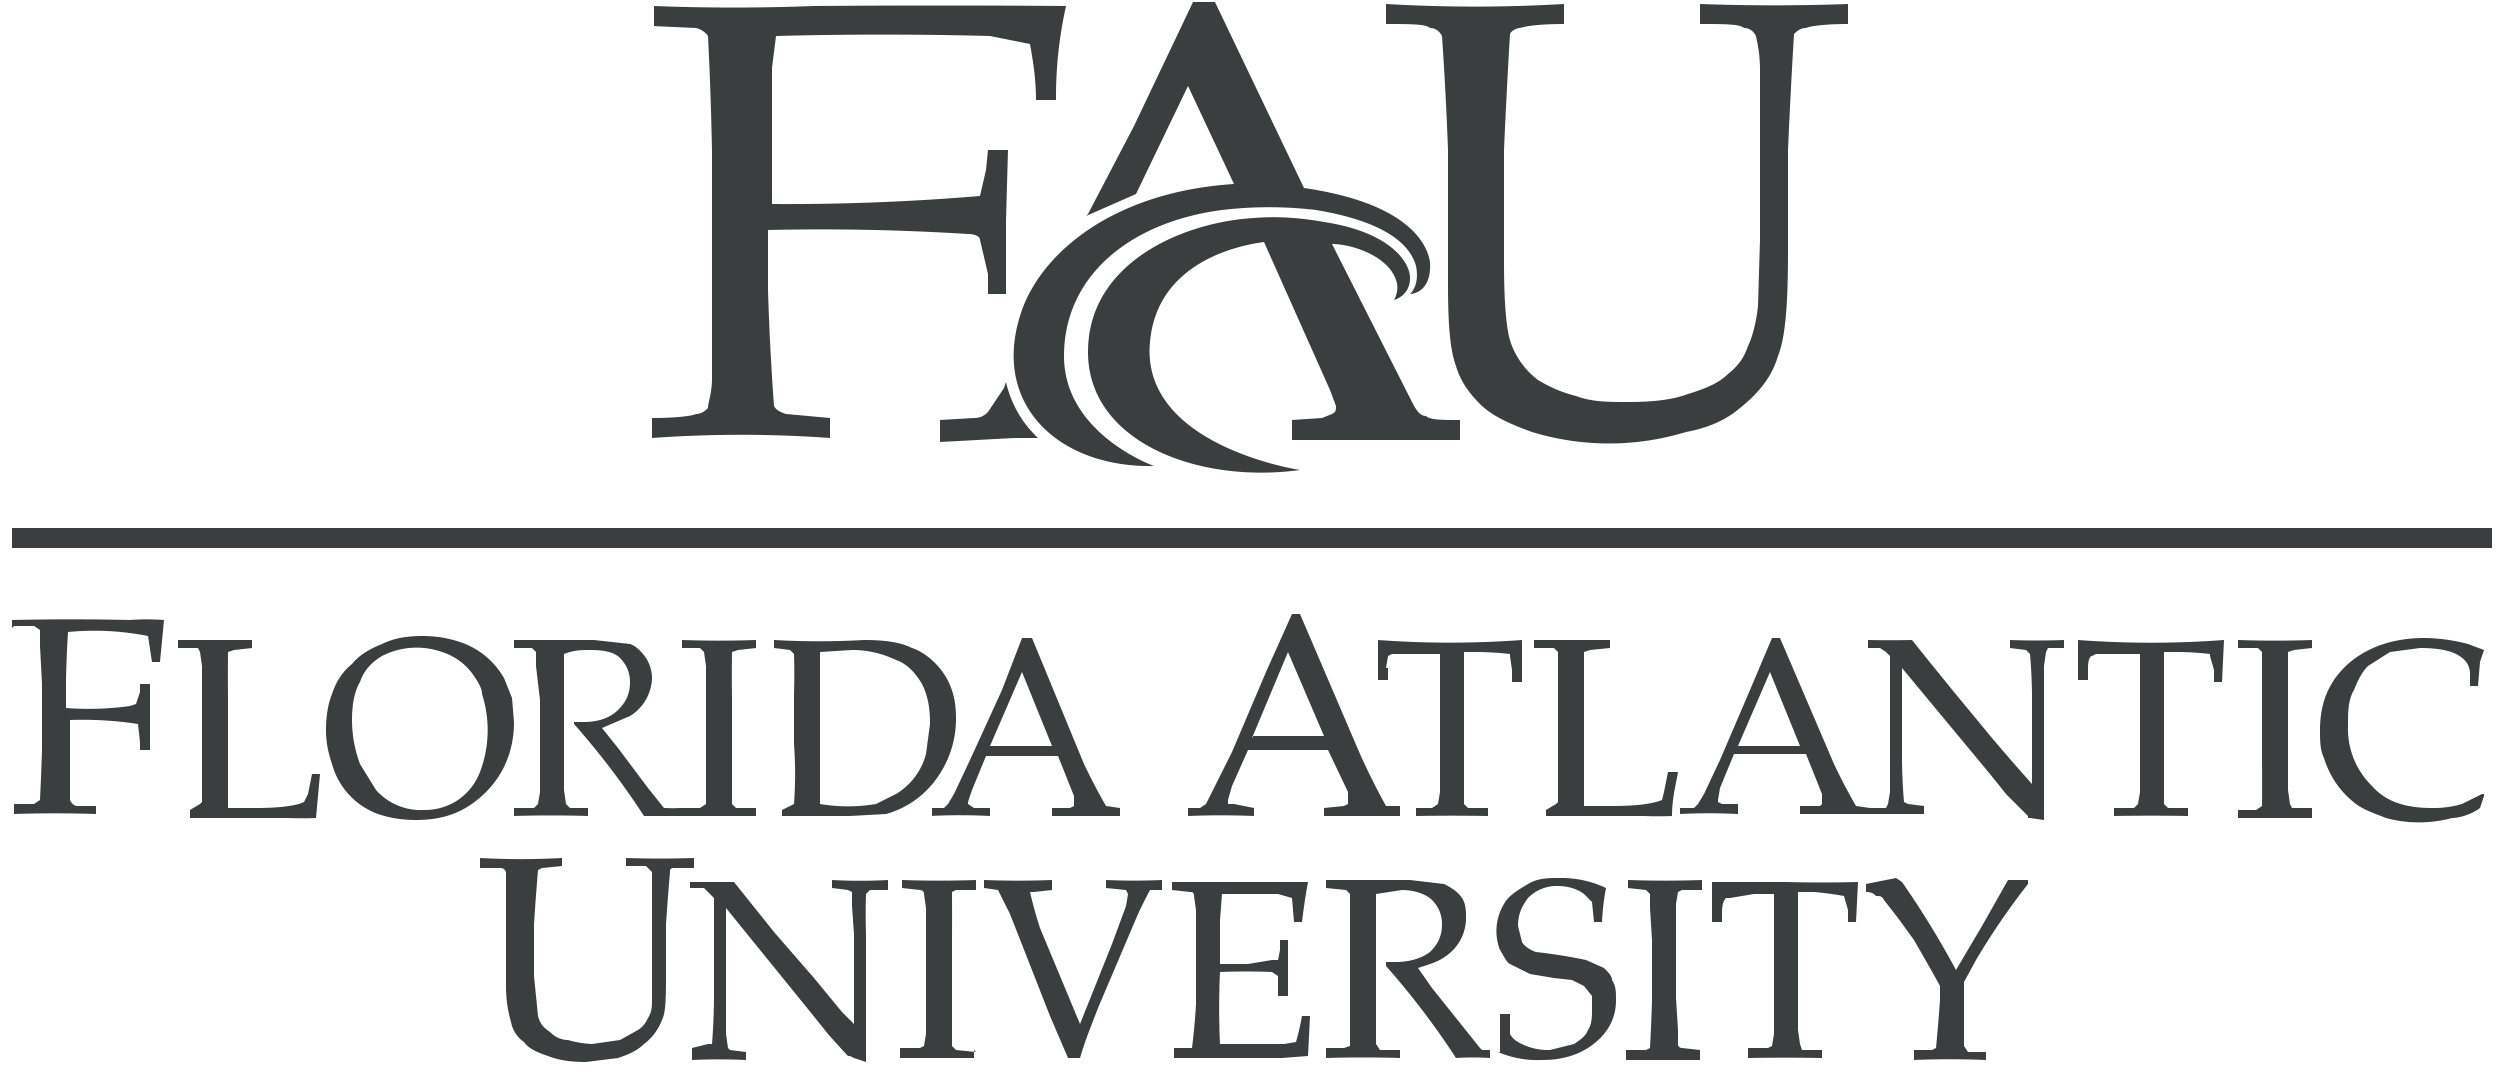 <svg xmlns="http://www.w3.org/2000/svg" width="125" height="54" fill="none"><g fill="#3B3E3E" fill-rule="evenodd" clip-path="url(#a)" clip-rule="evenodd"><path d="M32.7 1.3v-1a103.5 103.5 0 0 0 8 0 833.7 833.7 0 0 1 12.6 0 21 21 0 0 0-.5 4.7h-1c0-1.2-.2-2.2-.3-2.8l-2-.4a204.8 204.8 0 0 0-10.7 0l-.2 1.6v6.8A115.4 115.4 0 0 0 49 9.8l.3-1.3.1-1h1l-.1 3.5v3.7h-.9v-1L49 12c0-.2-.3-.3-.6-.3a118 118 0 0 0-10-.2v3a131.8 131.8 0 0 0 .3 5.8c.1.2.3.3.6.4l2.2.2v1a62 62 0 0 0-8.9 0v-1c1.2 0 2-.1 2.2-.2.3 0 .5-.2.6-.3 0-.3.2-.7.2-1.5V7.6a177.6 177.6 0 0 0-.2-5.8 1 1 0 0 0-.6-.4l-2.2-.1Zm36.6-.1c1.2 0 2 0 2.2.2.3 0 .5.2.6.4a177.6 177.6 0 0 1 .3 5.7v6.7c0 2 .1 3.3.4 4.1.2.7.6 1.3 1.2 1.9.6.6 1.5 1 2.6 1.4a13.2 13.2 0 0 0 7.7 0c1.1-.2 2-.6 2.7-1.2 1-.8 1.6-1.6 1.9-2.6.4-1 .5-2.8.5-5.3v-5a351 351 0 0 1 .3-5.8c.1-.1.3-.3.6-.3.2-.1 1-.2 2.1-.2v-1a102.7 102.7 0 0 1-7.4 0v1c1.2 0 2 0 2.2.2.3 0 .5.2.6.4 0 .1.2.7.2 1.7V12l-.1 3.3c-.1.9-.3 1.6-.5 2-.2.6-.5 1-1 1.4-.4.4-1 .7-2 1-.8.3-1.8.4-3 .4-1 0-1.8 0-2.6-.3-.8-.2-1.4-.5-1.9-.8a4 4 0 0 1-1.3-1.7c-.3-.7-.4-2.2-.4-4.3V7.5a355 355 0 0 1 .3-5.8c0-.1.3-.3.5-.3.3-.1 1-.2 2.2-.2v-1a76.4 76.4 0 0 1-8.9 0v1m-15 9.6 2.5-1.1 2.6-5.4 2.3 4.9c-6.2.4-9.8 3.6-10.7 6.6-1.4 4.5 2 7.6 6.7 7.5 0 0-4.5-1.6-4.5-5.5 0-4 3.3-6.7 7.9-7.3a20 20 0 0 1 4.7 0c1.8.3 4.5 1 5 2.8.2 1-.3 1.4-.3 1.4s1.1 0 1-1.6c-.2-1.2-1.5-3-6.3-3.7L60.7 0h-1l-3 6.3-2.3 4.4ZM47 22.1l3.7-.2h1.2a5.5 5.5 0 0 1-1.6-2.8l-.1.3-.8 1.2c-.2.2-.4.3-.7.3L47 21v1Zm18 1.4s-8-1.2-7.5-6.4c.3-3.5 3.5-4.7 5.7-5l3.3 7.4.3.8c0 .2 0 .3-.2.4l-.5.2-1.5.1v1H73v-1c-.9 0-1.5 0-1.7-.2-.3 0-.5-.3-.7-.7l-4-7.9c1 0 2.8.6 3.2 1.8.2.5-.1 1-.1 1s.8-.2.8-1.1c0-.8-1-2.3-4.3-2.8-1.1-.2-2.3-.3-3.5-.2-3.5.2-8.3 2.2-8.3 6.7s5.5 6.6 10.6 5.9ZM59.4 40.8v-.4h.6l.3-.2.3-.6 1-2 1.7-4 1.3-2.9h.4l3 7a36 36 0 0 0 1.3 2.6h.7v.5h-3.8v-.4l1-.1.2-.1V39.6l-1-2.1h-4l-.8 1.8-.2.7v.2h.3l1 .2v.4a41 41 0 0 0-3.3 0Zm3.2-4h3.6l-1.8-4.2-1.8 4.3Zm6.7-3.4.1-.6.2-.1H72v6.9l-.1.6-.3.2h-.8v.4a108.2 108.2 0 0 1 3.6 0v-.4h-1l-.2-.2v-7.6h.7a16 16 0 0 1 1.6.1v.1l.1.7v.6h.5V32a49 49 0 0 1-7.2 0v2h.5v-.6Zm8 7.4h4.9a16.6 16.6 0 0 0 1.4 0c0-.9.2-1.6.3-2.2h-.5l-.2 1-.1.4c-.5.2-1.3.3-2.5.3h-1.4v-7.7l.3-.1 1-.1V32h-3.8v.4h1l.2.2V40.1l-.1.1-.5.3v.3Zm27.1-7.4c0-.4.1-.6.2-.6l.2-.1h2.2v6.9l-.1.6-.2.2h-1v.4a109.5 109.5 0 0 1 3.7 0v-.4h-1l-.2-.2v-7.6h.8a15.9 15.9 0 0 1 1.5.1v.1l.2.7v.6h.4l.1-2.1a49.1 49.1 0 0 1-7.3 0v2h.5v-.6Zm11.2 7h-1l-.1-.2-.1-.7V32.6l.3-.1.9-.1V32a53.8 53.8 0 0 1-3.7 0v.4h1l.2.2V38a92.5 92.5 0 0 1 0 2.3l-.3.2h-.9v.4h3.7v-.4m8.5-.8-1 .5a5 5 0 0 1-1.5.2c-1.3 0-2.3-.3-3-1.1a4 4 0 0 1-1.2-3c0-.7 0-1.3.3-1.8.2-.5.4-.9.7-1.2l1.1-.7 1.5-.2c.8 0 1.4.1 1.8.3.4.2.7.5.7 1v.6h.4l.1-1.2.2-.6-.8-.3a8.9 8.9 0 0 0-2.2-.3c-1.6 0-2.9.5-3.8 1.3-1 .9-1.4 2-1.4 3.3 0 .5 0 1 .2 1.4a4.5 4.5 0 0 0 1.6 2.3c.4.3 1 .5 1.5.7a6.3 6.3 0 0 0 3.3 0c.4 0 1-.2 1.4-.5l.2-.6v-.1ZM84 40.8v-.4h.7l.2-.2.3-.5.8-1.7 1.5-3.5 1.1-2.6h.4l2.7 6.3a28.1 28.1 0 0 0 1.1 2.1l.7.1h.8l.1-.2.1-.6v-6.8l-.2-.2-.3-.2h-.6V32a51.4 51.4 0 0 0 2.2 0l.8 1 1.3 1.6 1.9 2.3a113.2 113.2 0 0 0 2 2.3v-4.5a27.3 27.3 0 0 0-.1-2l-.2-.2-.8-.1V32a36.7 36.7 0 0 0 2.7 0v.4h-.8l-.1.2-.1.7V41l-.7-.1h-.1v-.1l-.3-.3-.8-.8-.8-1-4.4-5.3V38a27 27 0 0 0 .1 2.1l.2.1.8.1v.4H90v-.4h1l.1-.1v-.5l-.8-2h-3.6l-.7 1.7-.1.6v.1l.2.1h.8v.5a29.3 29.3 0 0 0-2.9 0Zm3-3.5h3l-1.5-3.7-1.6 3.7Zm-86.3-6h1l.3.2v.8l.1 1.9v3.3A157.4 157.4 0 0 1 2 40l-.3.2h-1v.5a64.5 64.5 0 0 1 4.1 0v-.4h-1a.5.5 0 0 1-.3-.3V36a18.3 18.3 0 0 1 3.4.2l.1.9v.4h.5v-3.3H7v.4l-.2.6-.3.1a14.8 14.8 0 0 1-3.2.1V34a59.1 59.1 0 0 1 .1-2.4 13.8 13.8 0 0 1 4 .2l.2 1.3H8l.2-2.1a11.4 11.4 0 0 0-1.7 0 131.2 131.2 0 0 0-5.9 0v.4m8.9 9.5h4.9a16.5 16.5 0 0 0 1.4 0l.2-2.2h-.4l-.2 1-.2.4c-.4.2-1.3.3-2.4.3h-1.4V35a117.8 117.8 0 0 1 0-2.4l.3-.1.9-.1V32H8.9v.4h1l.1.2.1.7v6.8l-.1.1-.5.3v.3m6.8-4.3c0-.7.1-1.3.3-1.8.2-.6.5-1.1 1-1.5.4-.5 1-.8 1.5-1 .6-.3 1.3-.4 2-.4s1.3.1 1.9.3a4 4 0 0 1 2.2 1.8l.4 1 .1 1.2c0 1.4-.5 2.6-1.4 3.5-1 1-2.1 1.4-3.5 1.4-.7 0-1.3-.1-1.9-.3a3.7 3.7 0 0 1-2.3-2.5c-.2-.6-.3-1.1-.3-1.7Zm1.3-.5a6.3 6.3 0 0 0 .4 2.2l.8 1.3a3 3 0 0 0 2.4 1 3 3 0 0 0 1.7-.5 3 3 0 0 0 1.1-1.4 5.9 5.9 0 0 0 .1-3.9c0-.3-.2-.6-.4-.9a3 3 0 0 0-1.6-1.2 3.8 3.8 0 0 0-3 .2c-.5.3-.9.7-1.1 1.3-.3.5-.4 1.2-.4 1.9Zm21.5 4.8v-.3l.6-.3a20.6 20.6 0 0 0 0-3v-2.5a32.3 32.3 0 0 0 0-2l-.2-.2-.8-.1V32a40.1 40.1 0 0 0 4.5 0c1 0 1.8.1 2.4.4.6.2 1.2.7 1.6 1.3.4.6.6 1.3.6 2.2a5.1 5.1 0 0 1-1.1 3.2 4.6 4.6 0 0 1-2.4 1.6l-1.8.1H39.1Zm1.9-.6a8.4 8.4 0 0 0 2.8 0l1-.5a3.3 3.3 0 0 0 1.5-2l.2-1.5c0-.8-.1-1.4-.4-2-.3-.5-.7-1-1.3-1.2a5 5 0 0 0-2.2-.5l-1.6.1v7.5Zm5.6.6v-.4h.6l.2-.2.3-.5.8-1.7 1.6-3.5 1-2.6h.5l2.6 6.3a31 31 0 0 0 1.1 2.1l.7.1v.4h-3.4v-.4h.9l.2-.1v-.5l-.8-2h-3.6l-.7 1.7-.2.6v.1l.3.2h.8v.4a29.2 29.2 0 0 0-3 0Zm2.9-3.5h3.1l-1.5-3.7-1.6 3.7Zm-23.8-4.9h.9l.2.2v.7L27 35v4.6l-.1.6-.2.2h-1v.4a60.7 60.7 0 0 1 3.7 0v-.4h-.9l-.2-.2-.1-.7v-6.8c.5-.2.9-.2 1.3-.2.7 0 1.2.1 1.5.4.3.3.5.7.5 1.2 0 .6-.2 1-.6 1.4-.4.4-1 .6-1.7.6h-.5v.1a39 39 0 0 1 3.5 4.6h.9a2873.8 2873.8 0 0 0 4.7 0v-.4h-1l-.2-.2V35a91.8 91.8 0 0 1 0-2.4l.3-.1.9-.1V32a53.7 53.7 0 0 1-3.7 0v.4h.9l.2.2.1.7V40.2l-.3.2H34a6 6 0 0 1-.7 0h-.1l-.8-1-1.5-2-.8-1 1.4-.6a2.3 2.3 0 0 0 1.1-1.9c0-.3-.1-.7-.3-1-.2-.3-.5-.6-.8-.7l-1.8-.2H25.7v.4m-1.7 11h1c.1 0 .2 0 .3.2v5.7c0 1 .2 1.6.3 2 .1.3.3.6.6.8.2.3.6.5 1.2.7.5.2 1.1.3 1.9.3l1.6-.2c.6-.2 1-.4 1.3-.7.4-.3.7-.7.9-1.2.2-.4.2-1.2.2-2.4v-2.4a152.7 152.7 0 0 1 .2-2.6c0-.1 0-.2.2-.2h1v-.5a52.4 52.4 0 0 1-3.4 0v.4h1l.3.3V49.9c0 .4 0 .7-.2 1-.1.2-.2.4-.5.6l-.9.5-1.4.2a5 5 0 0 1-1.2-.2c-.4 0-.7-.2-.9-.4-.3-.2-.5-.4-.6-.8l-.2-2v-2.6a152.7 152.7 0 0 1 .2-2.7l.2-.1 1-.1v-.4a37.7 37.7 0 0 1-4.1 0v.4M34.6 53a29.7 29.7 0 0 1 2.7 0v-.4l-.8-.1-.1-.1-.1-.7V45.4l4.3 5.3.8 1a47.3 47.3 0 0 0 1 1.1h.1l.2.1.6.2v-6.4a31.4 31.4 0 0 1 0-2l.2-.2h.9V44a25.6 25.6 0 0 1-2.8 0v.4l.8.1.2.1v.7l.1 1.4v4.5l-.6-.6-1.4-1.7-2-2.3-1.2-1.5-.8-1h-2.2v.3h.7l.2.2.3.3V50a32.3 32.3 0 0 1-.1 2.2h-.2l-.8.2v.4Zm14.2-.4-1-.1-.2-.2V47a238 238 0 0 0 0-2.4l.2-.1h1V44a53.7 53.7 0 0 1-3.7 0v.4l.9.1s.2 0 .2.2l.1.7v6.3l-.1.6-.2.1h-1v.5h3.7v-.4m5.3.4a18.5 18.5 0 0 1 .4-1.2l.5-1.3 2-4.7a26.5 26.5 0 0 1 .6-1.2h.6V44a31.7 31.7 0 0 1-2.8 0v.4l1 .1.1.2-.1.6-.7 1.9-1.6 4-2-4.8a22 22 0 0 1-.5-1.8h.2l.9-.1V44a44.4 44.4 0 0 1-3.4 0v.4l.7.1.1.2.5 1 2 5.1.9 2.1h.6Zm4.7 0h5.4l1.3-.1.1-2h-.4a12.6 12.6 0 0 1-.3 1.3l-.6.1H61a38 38 0 0 1 0-3.6 32.6 32.6 0 0 1 2.6 0l.3.2v1h.5V47H64v.5l-.1.5h-.3l-1.2.2H61v-2.2l.1-1.3h2.8l.7.2.1 1.2h.4a31 31 0 0 1 .3-2h-6.8v.4l.9.1c.1 0 .2 0 .2.2l.1.7V50.2a32.2 32.2 0 0 1-.2 2.2h-.9v.5m7.6-8.5 1 .1.2.2V52.3l-.3.1h-.9v.5a60.8 60.8 0 0 1 3.7 0v-.4h-1l-.2-.3V44.7l1.3-.2c.6 0 1.2.2 1.5.5.3.3.5.7.5 1.2 0 .6-.2 1-.6 1.4-.4.3-1 .5-1.7.5h-.5v.2a39 39 0 0 1 3.5 4.6 13.5 13.5 0 0 1 1.7 0v-.4h-.4l-.1-.1-.8-1-1.6-2-.7-1c.6-.2 1-.3 1.4-.6a2.3 2.3 0 0 0 1-1.9c0-.3 0-.7-.2-1-.2-.3-.5-.5-.9-.7l-1.7-.2h-4.2v.4Zm8.6 8.2a5 5 0 0 0 2.2.4c1.1 0 2-.3 2.7-.9.7-.6 1-1.3 1-2.1 0-.4 0-.7-.2-1 0-.2-.2-.4-.4-.6l-.9-.4a26.6 26.6 0 0 0-2.5-.4c-.3-.1-.6-.3-.7-.5l-.2-.8c0-.6.2-1 .5-1.4a2 2 0 0 1 1.5-.6c.4 0 .9.1 1.3.4l.4.4.1 1h.4a11.9 11.9 0 0 1 .2-1.7 5.2 5.2 0 0 0-2.3-.5c-.6 0-1.1 0-1.6.3s-1 .6-1.2 1a2.6 2.6 0 0 0-.2 2.3c.2.3.3.6.5.7l1 .5 1.2.2.9.1.6.3.4.5v.7c0 .3 0 .7-.2 1-.1.3-.4.5-.7.7l-1.2.3a3 3 0 0 1-1.6-.4 1 1 0 0 1-.4-.4v-1H75v1.9Zm10.1-.1-.9-.1s-.2 0-.2-.2v-.7l-.1-1.6v-4.7l.1-.6.2-.1h1V44a53.5 53.5 0 0 1-3.7 0v.4l.9.1.2.2v.7l.1 1.6V50a92.6 92.6 0 0 1-.1 2.4l-.2.1h-1v.5H85v-.4m1.1-7c0-.4.1-.6.2-.7h.2l1.2-.2h1V51.7l-.1.6-.2.1h-1v.5a109.4 109.4 0 0 1 3.7 0v-.4h-1l-.1-.3-.1-.7v-6.9h.8a16 16 0 0 1 1.5.2l.2.7v.6h.4l.1-2a69.1 69.1 0 0 1-3.6 0h-3.7v2h.5v-.6Zm7.2-1c.3 0 .4.1.5.2.2 0 .3 0 .4.2l.7.9.8 1.1.4.7a67.5 67.5 0 0 1 .9 1.6v.7a92.6 92.6 0 0 1-.2 2.4l-.2.1h-.9v.5a43 43 0 0 1 3.6 0v-.4h-.9l-.2-.3V49.1l.6-1.1a35.4 35.4 0 0 1 2.6-3.8V44h-1l-1.3 2.3-1.3 2.2a45.2 45.2 0 0 0-2.7-4.4l-.3-.2-1.5.3v.4ZM.6 26.4h124v1H.6v-1Z"/></g><defs><clipPath id="a"><path fill="#fff" d="M.6.1h124v53H.6z"/></clipPath></defs></svg>